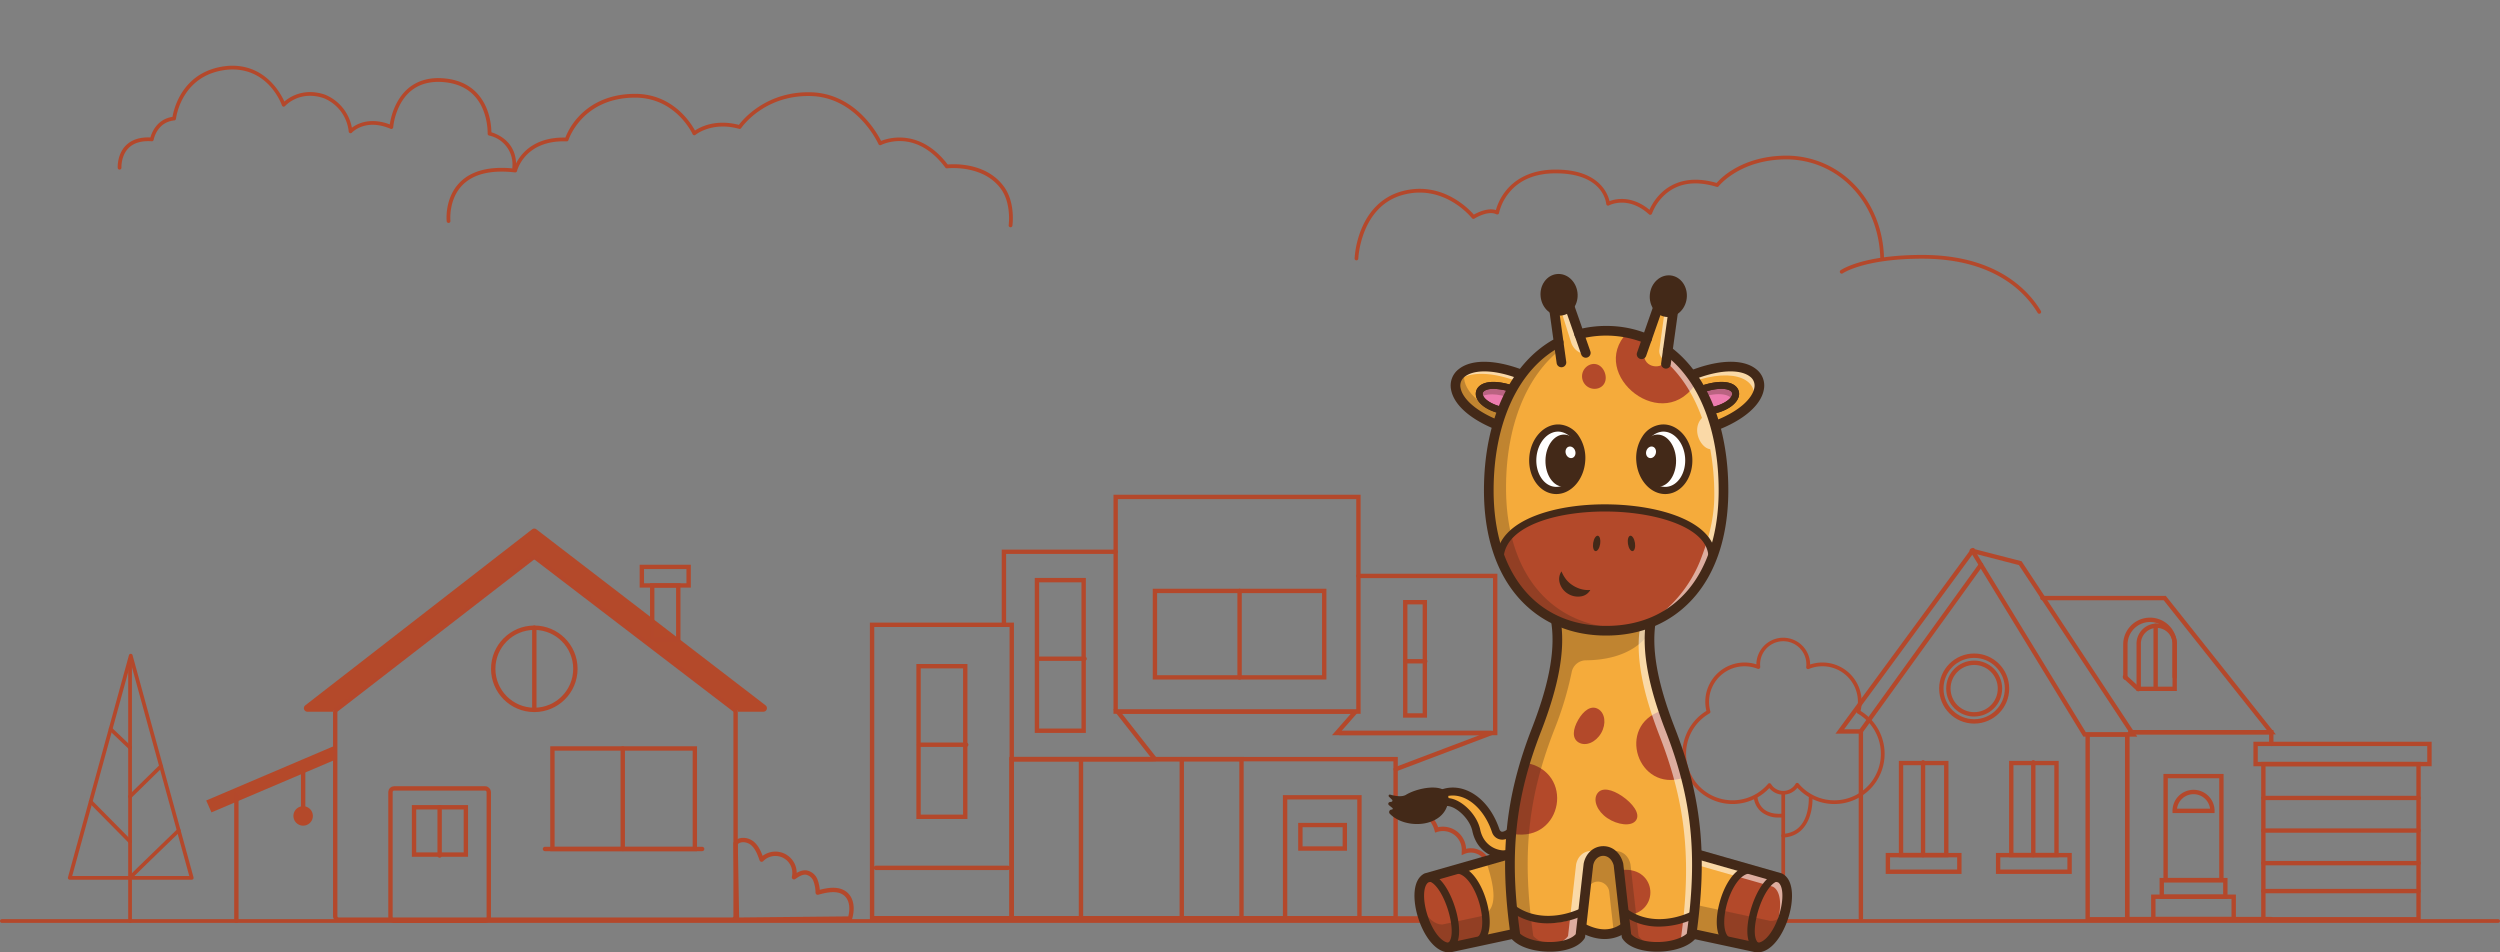<svg xmlns="http://www.w3.org/2000/svg" width="1140.978" height="434.662" viewBox="0 0 1140.978 434.662">
  <rect x="0" y="0" width="1140.978" height="434.662" fill="#808080" stroke="none"/>
  <g id="Groupe_1799" data-name="Groupe 1799" transform="translate(0.989 -0.765)">
    <rect id="Rectangle_1824" data-name="Rectangle 1824" width="1140.977" height="421.396" transform="translate(-0.988 0.765)" fill="none"/>
    <path id="Tracé_4368" data-name="Tracé 4368" d="M1139.133,421.965H-.134a.855.855,0,0,1-.855-.855.854.854,0,0,1,.855-.854H1139.133a.854.854,0,1,1,0,1.709" fill="#b4482b"/>
    <path id="Tracé_4369" data-name="Tracé 4369" d="M58.373,421.961a.854.854,0,0,1-.854-.854h0V302.082a.854.854,0,1,1,1.709,0V421.11a.855.855,0,0,1-.854.854h0" fill="#b4482b"/>
    <path id="Tracé_4378" data-name="Tracé 4378" d="M86.514,402.258H30.853A.856.856,0,0,1,30,401.4a.815.815,0,0,1,.031-.225L57.86,299.786a.855.855,0,0,1,1.648,0L87.339,401.177a.855.855,0,0,1-.6,1.05.832.832,0,0,1-.227.03m-54.541-1.708h53.42l-26.71-97.308Z" fill="#b4482b"/>
    <path id="Tracé_4379" data-name="Tracé 4379" d="M58.373,385.7a.851.851,0,0,1-.608-.254l-17.98-18.2a.855.855,0,0,1,1.216-1.2l17.979,18.2a.854.854,0,0,1-.608,1.455" fill="#b4482b"/>
    <path id="Tracé_4380" data-name="Tracé 4380" d="M58.373,365.143a.854.854,0,0,1-.6-1.464l14.149-13.862a.856.856,0,0,1,1.2,1.22h0L58.974,364.9a.858.858,0,0,1-.6.244" fill="#b4482b"/>
    <path id="Tracé_4381" data-name="Tracé 4381" d="M58.373,342.821a.856.856,0,0,1-.588-.235L48.9,334.143a.855.855,0,0,1,1.177-1.24l8.887,8.443a.855.855,0,0,1-.588,1.474" fill="#b4482b"/>
    <path id="Tracé_4382" data-name="Tracé 4382" d="M58.373,402.259a.854.854,0,0,1-.854-.854h0c0-.509,0-.518,11.359-11.533,5.551-5.382,11.1-10.733,11.1-10.733a.854.854,0,0,1,1.186,1.23c-8.452,8.148-21.21,20.506-22.078,21.5a.856.856,0,0,1-.714.385" fill="#b4482b"/>
    <g id="Groupe_1695" data-name="Groupe 1695">
      <path id="Tracé_4383" data-name="Tracé 4383" d="M812.865,409.707a.856.856,0,0,1-.854-.854V363.488a.854.854,0,1,1,1.709,0V408.85a.855.855,0,0,1-.854.854" fill="#b4482b"/>
      <path id="Tracé_4384" data-name="Tracé 4384" d="M812.865,383.031a.854.854,0,0,1-.054-1.707c5.155-.329,8.687-3.134,10.5-8.336a23.881,23.881,0,0,0,1.208-8.031.855.855,0,0,1,1.707-.09c.009.173.749,17.266-13.3,18.163h-.055" fill="#b4482b"/>
      <path id="Tracé_4385" data-name="Tracé 4385" d="M811.043,373.877a12.227,12.227,0,0,1-8.37-2.734,10.157,10.157,0,0,1-3.3-6.7.855.855,0,0,1,1.708-.067,8.564,8.564,0,0,0,2.741,5.507c2.05,1.8,5.065,2.544,8.967,2.212a.854.854,0,0,1,.146,1.7q-.977.082-1.893.083" fill="#b4482b"/>
      <path id="Tracé_4386" data-name="Tracé 4386" d="M836.189,367.717a22.879,22.879,0,0,1-16.875-7.406,8.255,8.255,0,0,1-6.451,3.133,8.153,8.153,0,0,1-6.352-3.009,22.932,22.932,0,1,1-28.724-35.215A17.911,17.911,0,0,1,800.6,303.964a12.267,12.267,0,0,1,24.533.023v.044a17.911,17.911,0,0,1,23.027,21.189,22.933,22.933,0,0,1-11.968,42.5m-16.958-9.651a.853.853,0,0,1,.656.307,21.225,21.225,0,1,0,26.857-32,.854.854,0,0,1-.4-.971,16.2,16.2,0,0,0-21.822-19.319.854.854,0,0,1-1.177-.885,10.835,10.835,0,0,0,.074-1.207,10.558,10.558,0,1,0-21.054,1.122A.854.854,0,0,1,801.2,306a16.2,16.2,0,0,0-21.6,19.4.857.857,0,0,1-.4.971,21.224,21.224,0,1,0,26.733,32.146.835.835,0,0,1,.717-.3.854.854,0,0,1,.662.4,6.5,6.5,0,0,0,11.178-.131.852.852,0,0,1,.667-.421h.072" fill="#b4482b"/>
    </g>
    <g id="Groupe_1696" data-name="Groupe 1696">
      <path id="Tracé_4523" data-name="Tracé 4523" d="M618.092,119.6h-.031a.853.853,0,0,1-.824-.883h0a42.866,42.866,0,0,1,2.975-13.09c3.636-9.089,10-15.14,18.4-17.5,18.043-5.065,30.48,7.658,33.046,10.581,1.683-.952,6.286-3.227,10.072-2.071a24.8,24.8,0,0,1,4.456-8.7c3.5-4.412,10.243-9.689,22.526-9.771h.359c19.519,0,23.667,10.788,24.506,14.386a16.129,16.129,0,0,1,5.166-.98c3.208-.087,8,.728,13.077,4.946a24.349,24.349,0,0,1,6.052-8.3c4.33-3.823,12.092-7.578,24.576-3.966a32.37,32.37,0,0,1,7.516-6.1c4.856-2.942,13.075-6.415,24.755-6.35a43.014,43.014,0,0,1,30.339,12.939c8.608,8.67,13.512,20.741,13.808,33.988a.854.854,0,0,1-.835.873h-.02a.854.854,0,0,1-.854-.836c-.285-12.807-5.013-24.463-13.312-32.822a41.313,41.313,0,0,0-29.138-12.434h-.391c-21.194,0-30.8,12.116-30.9,12.238a.855.855,0,0,1-.925.3c-9.672-2.933-17.577-1.772-23.493,3.45a22.306,22.306,0,0,0-6.019,8.722.854.854,0,0,1-1.077.548.844.844,0,0,1-.309-.18c-9.488-8.611-17.91-4.26-18.264-4.071a.855.855,0,0,1-1.159-.35.846.846,0,0,1-.1-.34c-.046-.57-1.35-13.952-23-13.952h-.356c-9.318.062-16.45,3.132-21.2,9.123a22.313,22.313,0,0,0-4.347,8.947.854.854,0,0,1-.988.695.82.82,0,0,1-.236-.078c-3.855-1.925-9.958,1.933-10.019,1.973a.856.856,0,0,1-1.137-.2c-.125-.161-12.624-15.927-31.723-10.564-19.082,5.356-20.125,28.768-20.134,29a.853.853,0,0,1-.853.824" fill="#b4482b"/>
      <path id="Tracé_4524" data-name="Tracé 4524" d="M929.714,143.969a.849.849,0,0,1-.733-.414c-5.562-9.234-19.8-24.727-52.653-24.727-26.472,0-36.192,6.6-36.287,6.672a.856.856,0,1,1-.987-1.4c.4-.285,10.156-6.986,37.274-6.986,33.7,0,48.37,16.011,54.117,25.555a.855.855,0,0,1-.294,1.173.843.843,0,0,1-.437.122" fill="#b4482b"/>
    </g>
    <g id="Groupe_1697" data-name="Groupe 1697">
      <path id="Tracé_4525" data-name="Tracé 4525" d="M233.68,78.238h-.057a.855.855,0,0,1-.8-.906v0a13.451,13.451,0,0,0-10.569-14.69.855.855,0,0,1-.688-.876c0-.1.373-10.46-6.167-17.368-3.86-4.077-9.369-6.187-16.372-6.269-7.884.028-13.739,3.484-17.387,10.275a29.255,29.255,0,0,0-3.173,10.429.855.855,0,0,1-.914.792.84.84,0,0,1-.275-.067c-11.376-4.874-17.4,1.467-17.648,1.74a.856.856,0,0,1-1.479-.529,18.449,18.449,0,0,0-11.438-15.217c-11.117-3.712-17.517,3.527-17.581,3.6a.855.855,0,0,1-1.455-.277c-.248-.714-6.309-17.548-24.417-16.337-21.583,1.894-23.9,22.219-23.931,22.425a.854.854,0,0,1-.764.763c-7.891.788-9.359,8.5-9.417,8.822a.852.852,0,0,1-.9.7c-4.612-.319-8.146.7-10.51,3.041-3.574,3.536-3.3,8.988-3.3,9.043a.854.854,0,0,1-1.7.1c-.015-.254-.335-6.259,3.789-10.349,2.6-2.579,6.334-3.79,11.123-3.582.61-2.161,2.962-8.337,10.083-9.4.631-3.72,4.722-21.461,25.394-23.275,16.525-1.1,23.813,12.163,25.667,16.286,2.334-2.019,8.831-6.4,18.507-3.166A20.323,20.323,0,0,1,159.608,59.05a14.919,14.919,0,0,1,3.859-2.066c2.845-1.029,7.43-1.723,13.433.567.686-4.555,4.4-21.081,22.131-21.143,7.5.088,13.425,2.38,17.616,6.814,6.1,6.453,6.616,15.36,6.633,17.913,2.669.785,12.025,4.4,11.245,16.3a.854.854,0,0,1-.852.8" fill="#b4482b"/>
      <path id="Tracé_4526" data-name="Tracé 4526" d="M460.213,104.5a.611.611,0,0,1-.121-.009.854.854,0,0,1-.726-.965c.013-.1,1.314-9.788-3.47-16.453-8.153-11.359-24.489-9.5-24.652-9.479a.85.85,0,0,1-.788-.336c-13.552-18.1-28.7-10.632-29.343-10.305a.855.855,0,0,1-1.152-.372.357.357,0,0,1-.021-.044c-.1-.214-9.677-21.442-31-21.939-21.4-.506-31.55,14.466-31.649,14.617a.855.855,0,0,1-.942.353c-12.409-3.449-19.838,2.663-19.909,2.725a.857.857,0,0,1-1.207-.1.83.83,0,0,1-.127-.2c-.076-.169-7.638-16.669-26.259-16.669h-.167c-24.041.128-30.167,19.172-30.225,19.364a.848.848,0,0,1-.848.6c-19.14-.7-22.589,13.369-22.622,13.511a.854.854,0,0,1-.93.658c-10.8-1.24-18.814.654-23.827,5.631-6.627,6.58-5.654,16.4-5.643,16.5a.855.855,0,0,1-1.7.182h0c-.047-.435-1.065-10.743,6.138-17.9,5.286-5.249,13.532-7.331,24.518-6.193,1.032-3.044,6.089-14.494,23.5-14.12A30.33,30.33,0,0,1,263.18,53.9c4.349-4.662,12.3-10.235,25.495-10.305h.178c17.079,0,25.36,13.084,27.342,16.744,2.351-1.584,9.386-5.348,20.041-2.589,2.048-2.713,12.684-15.324,32.749-14.878,20.04.468,30.158,18.256,32.154,22.2,3.505-1.389,17.824-5.668,30.4,10.763,2.95-.259,17.73-.95,25.754,10.229,5.19,7.232,3.833,17.266,3.773,17.689a.854.854,0,0,1-.845.734" fill="#b4482b"/>
    </g>
    <g id="Groupe_1711" data-name="Groupe 1711">
      <line id="Ligne_335" data-name="Ligne 335" y2="22.517" transform="translate(137.366 350.633)" fill="none" stroke="#b4482b" stroke-linecap="round" stroke-width="2"/>
      <g id="Groupe_1700" data-name="Groupe 1700">
        <g id="Groupe_1699" data-name="Groupe 1699">
          <g id="Groupe_1698" data-name="Groupe 1698">
            <path id="Tracé_8311" data-name="Tracé 8311" d="M152,341.018,93.117,366.1l2.4,5.423L152,347.5" fill="#b4492a"/>
          </g>
        </g>
      </g>
      <g id="Groupe_1703" data-name="Groupe 1703">
        <g id="Groupe_1702" data-name="Groupe 1702">
          <g id="Groupe_1701" data-name="Groupe 1701">
            <path id="Tracé_8312" data-name="Tracé 8312" d="M137.366,368.712a4.438,4.438,0,1,0,4.438,4.438A4.443,4.443,0,0,0,137.366,368.712Z" fill="#b4492a"/>
          </g>
        </g>
      </g>
      <g id="Groupe_1705" data-name="Groupe 1705">
        <g id="Groupe_1704" data-name="Groupe 1704">
          <path id="Tracé_8313" data-name="Tracé 8313" d="M334.733,385.617c1.857-2.174,5.541-1.761,7.716.1s3.216,4.679,4.172,7.374a8.723,8.723,0,0,1,14.769,8.043c1.688-1.175,3.59-2.407,5.628-2.138a5.677,5.677,0,0,1,4.172,3.547,16.738,16.738,0,0,1,1.021,5.605c4.329-1.22,9.524-2.261,12.875.737,2.955,2.645,3,7.313,1.825,11.1l-51.549.521Z" fill="none" stroke="#b4482b" stroke-linecap="round" stroke-linejoin="round" stroke-width="2"/>
        </g>
      </g>
      <path id="Tracé_8314" data-name="Tracé 8314" d="M348.4,322.675,243.835,242.349a1.625,1.625,0,0,0-1.99.005L138.333,322.68a1.628,1.628,0,0,0,1,2.914h11.652V325.2l91.86-70.742L335.751,325.2v.389H347.4a1.628,1.628,0,0,0,.992-2.919Z" fill="#b4492a"/>
      <g id="Groupe_1707" data-name="Groupe 1707">
        <g id="Groupe_1706" data-name="Groupe 1706">
          <path id="Tracé_8315" data-name="Tracé 8315" d="M333.151,420.5H153.584A1.586,1.586,0,0,1,152,418.913v-93.04a1.593,1.593,0,0,1,.616-1.26l89.274-69.066a1.579,1.579,0,0,1,1.925,0l90.293,69.066a1.592,1.592,0,0,1,.623,1.264v93.04A1.586,1.586,0,0,1,333.151,420.5Z" fill="none" stroke="#b4482b" stroke-linecap="round" stroke-width="2"/>
        </g>
      </g>
      <g id="Groupe_1710" data-name="Groupe 1710">
        <g id="Groupe_1709" data-name="Groupe 1709">
          <g id="Groupe_1708" data-name="Groupe 1708">
            <rect id="Rectangle_1825" data-name="Rectangle 1825" width="44.87" height="60.41" rx="1.628" transform="translate(177.22 360.593)" fill="none" stroke="#b4482b" stroke-linecap="round" stroke-width="2"/>
          </g>
        </g>
      </g>
      <line id="Ligne_336" data-name="Ligne 336" y2="22.025" transform="translate(199.655 369.184)" fill="none" stroke="#b4482b" stroke-linecap="round" stroke-width="2"/>
      <rect id="Rectangle_1826" data-name="Rectangle 1826" width="23.651" height="21.614" transform="translate(187.977 369.184)" fill="none" stroke="#b4482b" stroke-linecap="round" stroke-width="2"/>
      <line id="Ligne_337" data-name="Ligne 337" y2="45.876" transform="translate(283.226 342.355)" fill="none" stroke="#b4482b" stroke-linecap="round" stroke-width="2"/>
      <rect id="Rectangle_1827" data-name="Rectangle 1827" width="65.002" height="45.876" transform="translate(251.132 342.355)" fill="none" stroke="#b4482b" stroke-linecap="round" stroke-width="2"/>
      <line id="Ligne_338" data-name="Ligne 338" x2="71.728" transform="translate(247.732 388.231)" fill="none" stroke="#b4482b" stroke-linecap="round" stroke-width="2"/>
      <circle id="Ellipse_49" data-name="Ellipse 49" cx="18.751" cy="18.751" r="18.751" transform="translate(224.112 287.254)" fill="none" stroke="#b4482b" stroke-linecap="round" stroke-width="2"/>
      <line id="Ligne_339" data-name="Ligne 339" y2="37.321" transform="translate(242.863 287.254)" fill="none" stroke="#b4482b" stroke-linecap="round" stroke-width="2"/>
      <line id="Ligne_340" data-name="Ligne 340" y2="57.732" transform="translate(106.887 363.271)" fill="none" stroke="#b4482b" stroke-linecap="round" stroke-width="2"/>
      <rect id="Rectangle_1828" data-name="Rectangle 1828" width="21.358" height="8.457" transform="translate(291.941 259.491)" fill="none" stroke="#b4482b" stroke-linecap="round" stroke-width="2"/>
      <rect id="Rectangle_1829" data-name="Rectangle 1829" width="11.899" height="24.68" transform="translate(296.67 267.948)" fill="none" stroke="#b4482b" stroke-linecap="round" stroke-width="2"/>
    </g>
    <rect id="Rectangle_1830" data-name="Rectangle 1830" width="63.745" height="133.89" transform="translate(397.018 285.921)" fill="none" stroke="#b4482b" stroke-linecap="round" stroke-width="2"/>
    <rect id="Rectangle_1831" data-name="Rectangle 1831" width="21.316" height="68.719" transform="translate(418.232 304.82)" fill="none" stroke="#b4482b" stroke-linecap="round" stroke-width="2"/>
    <line id="Ligne_341" data-name="Ligne 341" x2="21.53" transform="translate(418.446 340.664)" fill="none" stroke="#b4482b" stroke-linecap="round" stroke-width="2"/>
    <rect id="Rectangle_1832" data-name="Rectangle 1832" width="21.316" height="68.719" transform="translate(472.263 265.542)" fill="none" stroke="#b4482b" stroke-linecap="round" stroke-width="2"/>
    <line id="Ligne_342" data-name="Ligne 342" x2="21.53" transform="translate(472.477 301.387)" fill="none" stroke="#b4482b" stroke-linecap="round" stroke-width="2"/>
    <rect id="Rectangle_1833" data-name="Rectangle 1833" width="8.938" height="51.694" transform="translate(640.353 275.608)" fill="none" stroke="#b4482b" stroke-linecap="round" stroke-width="2"/>
    <line id="Ligne_343" data-name="Ligne 343" x2="9.027" transform="translate(640.443 302.572)" fill="none" stroke="#b4482b" stroke-linecap="round" stroke-width="2"/>
    <line id="Ligne_344" data-name="Ligne 344" x2="60.235" transform="translate(398.771 396.847)" fill="none" stroke="#b4482b" stroke-linecap="round" stroke-width="2"/>
    <rect id="Rectangle_1834" data-name="Rectangle 1834" width="110.796" height="97.988" transform="translate(508.191 227.56)" fill="none" stroke="#b4482b" stroke-linecap="round" stroke-width="2"/>
    <rect id="Rectangle_1835" data-name="Rectangle 1835" width="77.261" height="39.45" transform="translate(526.113 270.46)" fill="none" stroke="#b4482b" stroke-linecap="round" stroke-width="2"/>
    <line id="Ligne_345" data-name="Ligne 345" y2="39.508" transform="translate(564.744 270.46)" fill="none" stroke="#b4482b" stroke-linecap="round" stroke-width="2"/>
    <path id="Tracé_8316" data-name="Tracé 8316" d="M526.105,347.217l-17.011-21.669h108.6l-8.561,9.756h70.522l-43.7,16.552" fill="none" stroke="#b4482b" stroke-linecap="round" stroke-width="2"/>
    <rect id="Rectangle_1836" data-name="Rectangle 1836" width="175.191" height="72.595" transform="translate(460.762 347.217)" fill="none" stroke="#b4482b" stroke-linecap="round" stroke-width="2"/>
    <rect id="Rectangle_1837" data-name="Rectangle 1837" width="104.86" height="72.595" transform="translate(460.762 347.217)" fill="none" stroke="#b4482b" stroke-linecap="round" stroke-width="2"/>
    <rect id="Rectangle_1838" data-name="Rectangle 1838" width="33.933" height="55.166" transform="translate(585.513 364.646)" fill="none" stroke="#b4482b" stroke-linecap="round" stroke-width="2"/>
    <rect id="Rectangle_1839" data-name="Rectangle 1839" width="20.283" height="10.72" transform="translate(592.492 377.3)" fill="none" stroke="#b4482b" stroke-linecap="round" stroke-width="2"/>
    <line id="Ligne_346" data-name="Ligne 346" y2="72.595" transform="translate(492.359 347.217)" fill="none" stroke="#b4482b" stroke-linecap="round" stroke-width="2"/>
    <line id="Ligne_347" data-name="Ligne 347" y2="72.595" transform="translate(538.362 347.217)" fill="none" stroke="#b4482b" stroke-linecap="round" stroke-width="2"/>
    <path id="Tracé_8317" data-name="Tracé 8317" d="M457.192,285.921V252.587h51" fill="none" stroke="#b4482b" stroke-linecap="round" stroke-width="2"/>
    <line id="Ligne_348" data-name="Ligne 348" x1="64.536" transform="translate(460.762 347.217)" fill="none" stroke="#b4482b" stroke-linecap="round" stroke-width="2"/>
    <path id="Tracé_8318" data-name="Tracé 8318" d="M618.987,263.616h62.421V335.3H610.439" fill="none" stroke="#b4482b" stroke-linecap="round" stroke-width="2"/>
    <path id="Tracé_8319" data-name="Tracé 8319" d="M636.122,372.127a12.4,12.4,0,0,1,18.551,7.368,9.6,9.6,0,0,1,12.473,9.153c0,.3-.018.6-.045.894a8.236,8.236,0,0,1,10.356,11.672,6.092,6.092,0,0,1,8.936,8.142,6.1,6.1,0,0,1,5.16,10.552h-55.6" fill="none" stroke="#b4482b" stroke-linecap="round" stroke-width="2"/>
    <g id="Groupe_1798" data-name="Groupe 1798">
      <g id="Groupe_1756" data-name="Groupe 1756">
        <g id="Groupe_1716" data-name="Groupe 1716">
          <g id="Groupe_1712" data-name="Groupe 1712">
            <path id="Tracé_8320" data-name="Tracé 8320" d="M697.882,382.4c-3.042,9.524-17.916,12.056-23.747,1.224a15.582,15.582,0,0,1-1.386-4.021c-1.829-8.164-12.689-16.483-17.086-11.106l2.429-5.883c8.707-2.666,19.047,3.775,23.6,17.423,2.292,5.144,9.336.32,11.392-7.473Z" fill="#f5ab3b"/>
          </g>
          <g id="Groupe_1713" data-name="Groupe 1713">
            <path id="Tracé_8321" data-name="Tracé 8321" d="M685.672,392.528a14.68,14.68,0,0,1-13.136-8.044A17.477,17.477,0,0,1,670.977,380c-1.189-5.306-6.476-10.312-10.409-11.243-2.323-.55-3.208.533-3.5.888a1.816,1.816,0,0,1-3.085-1.842l2.429-5.883a1.812,1.812,0,0,1,1.147-1.043c4.892-1.5,10.2-.488,14.934,2.844,4.823,3.392,8.586,8.8,10.886,15.648.493,1.046,1.075,1,1.359.977,1.842-.149,5.246-3.171,6.585-8.247a1.816,1.816,0,0,1,3.388-.333l4.8,9.837a1.817,1.817,0,0,1,.1,1.349,14.192,14.192,0,0,1-12.455,9.507Q686.407,392.528,685.672,392.528Zm-26.316-27.556a8.878,8.878,0,0,1,2.049.251c5.715,1.353,11.721,7.756,13.116,13.982a14.138,14.138,0,0,0,1.213,3.558,11.163,11.163,0,0,0,11.089,6.079,10.68,10.68,0,0,0,9.09-6.336l-2.656-5.442c-2.043,3.86-5.232,6.66-8.225,6.9a4.9,4.9,0,0,1-5-3.19,1.645,1.645,0,0,1-.064-.165c-3.8-11.409-12.517-18.324-20.537-16.477l-.348.843C659.172,364.974,659.263,364.972,659.356,364.972Z" fill="#432918"/>
          </g>
          <g id="Groupe_1714" data-name="Groupe 1714">
            <path id="Tracé_8322" data-name="Tracé 8322" d="M659.81,367.363c-2.306,11.076-19.359,12.147-26.5,4.8a1.126,1.126,0,0,1,.626-1.879q.168-.03.363-.054a.4.4,0,0,0,.208-.7l-1.6-1.3a.8.8,0,0,1,.259-1.379l.876-.149a.559.559,0,0,0,.3-.95l-1.429-1.4a.564.564,0,0,1,.568-.927c2.117.6,5.353,1.217,7.206.081C646.82,359.733,662.417,357.2,659.81,367.363Z" fill="#432918"/>
          </g>
          <g id="Groupe_1715" data-name="Groupe 1715" opacity="0.3">
            <path id="Tracé_8323" data-name="Tracé 8323" d="M692.833,388.717c.552-7.429-2.958-8.061-7.724-6.591l7.944-8.589,4.729,10.066Z" fill="#432918"/>
          </g>
        </g>
        <g id="Groupe_1717" data-name="Groupe 1717">
          <path id="Tracé_8324" data-name="Tracé 8324" d="M800.69,433.208l-12.267-2.64-23.842-5.123,3.78-36.3,30.256,8.645h.007a.046.046,0,0,1,.018.006l12.791,3.654C819.624,406.02,810.96,433.9,800.69,433.208Z" fill="#f5ab3b"/>
        </g>
        <g id="Groupe_1718" data-name="Groupe 1718">
          <path id="Tracé_8325" data-name="Tracé 8325" d="M800.69,433.208l-12.267-2.64a2.766,2.766,0,0,1-.328-.114c-9.13-3.616-.655-34.364,10.522-32.662h.007a.046.046,0,0,1,.018.006l12.791,3.654C819.624,406.02,810.96,433.9,800.69,433.208Z" fill="#b3492a"/>
        </g>
        <g id="Groupe_1719" data-name="Groupe 1719" opacity="0.55">
          <path id="Tracé_8326" data-name="Tracé 8326" d="M806.26,430.87c5.255-8.342,7.51-22.3,1.922-25.417L795.391,401.8a.042.042,0,0,0-.019-.007h-.006l-27.5-7.856.5-4.789,30.256,8.645h.007a.046.046,0,0,1,.018.006l12.791,3.654C818.068,405.151,813.638,424.16,806.26,430.87Z" fill="#fff"/>
        </g>
        <g id="Groupe_1720" data-name="Groupe 1720">
          <path id="Tracé_8327" data-name="Tracé 8327" d="M801.069,435.427c-.176,0-.352-.006-.529-.018a2.1,2.1,0,0,1-.315-.045L764.116,427.6a2.2,2.2,0,0,1-1.73-2.384l3.785-36.3a2.205,2.205,0,0,1,2.8-1.892l43.07,12.305a2.229,2.229,0,0,1,.469.194c5.48,3.058,4.982,12.383,2.891,19.439C812.941,427.254,807.591,435.427,801.069,435.427Zm-.093-4.412c3.572.1,7.9-5.584,10.2-13.307,1.963-6.62,1.681-12.643-.629-14.22l-40.257-11.5L766.978,423.7Z" fill="#432918"/>
        </g>
        <g id="Groupe_1721" data-name="Groupe 1721">
          <path id="Tracé_8328" data-name="Tracé 8328" d="M802.539,434.637a5.317,5.317,0,0,1-4.869-2.993c-3.265-6.13.708-20.89,6.169-27.857,3.253-4.149,6.153-4.459,8.013-3.987a1.7,1.7,0,1,1-.836,3.3c-1.68-.427-3.539,1.564-4.5,2.788-5,6.375-8.219,19.7-5.843,24.157a1.967,1.967,0,0,0,2.1,1.181,1.7,1.7,0,1,1,.248,3.394C802.859,434.631,802.7,434.637,802.539,434.637Z" fill="#432918"/>
        </g>
        <g id="Groupe_1722" data-name="Groupe 1722">
          <path id="Tracé_8329" data-name="Tracé 8329" d="M788.425,432.273a1.683,1.683,0,0,1-.506-.078c-4.894-1.522-6.65-8.6-4.474-18.029,2.191-9.5,7.957-19.2,15.437-18.058a1.7,1.7,0,0,1-.515,3.364c-4.859-.741-9.719,7.276-11.606,15.459-1.664,7.212-.752,13.106,2.169,14.015a1.7,1.7,0,0,1-.505,3.327Z" fill="#432918"/>
        </g>
        <g id="Groupe_1723" data-name="Groupe 1723" opacity="0.3">
          <path id="Tracé_8330" data-name="Tracé 8330" d="M813.424,417.859c-2.256,8-7.271,15.721-12.734,15.349l-12.267-2.64-23.842-5.123,3.78-36.3,4.89,1.4-2.369,22.745,23.841,5.123,12.268,2.64C809.272,421.2,811.471,419.957,813.424,417.859Z" fill="#432918"/>
        </g>
        <g id="Groupe_1724" data-name="Groupe 1724">
          <path id="Tracé_8331" data-name="Tracé 8331" d="M660.74,433.208l12.267-2.64,23.842-5.123-3.78-36.3-30.256,8.645h-.007a.053.053,0,0,0-.019.006L650,401.452C641.806,406.02,650.469,433.9,660.74,433.208Z" fill="#f5ab3b"/>
        </g>
        <g id="Groupe_1725" data-name="Groupe 1725">
          <path id="Tracé_8332" data-name="Tracé 8332" d="M660.74,433.208l12.267-2.64a2.824,2.824,0,0,0,.328-.114c9.129-3.616.655-34.364-10.522-32.662h-.007a.053.053,0,0,0-.019.006L650,401.452C641.806,406.02,650.469,433.9,660.74,433.208Z" fill="#b3492a"/>
        </g>
        <g id="Groupe_1726" data-name="Groupe 1726">
          <path id="Tracé_8333" data-name="Tracé 8333" d="M660.361,435.427c-6.522,0-11.872-8.172-14.331-16.465-2.092-7.056-2.59-16.381,2.891-19.439a2.207,2.207,0,0,1,.469-.194l43.07-12.305a2.205,2.205,0,0,1,2.8,1.892l3.785,36.3a2.2,2.2,0,0,1-1.73,2.384l-36.11,7.766a2.084,2.084,0,0,1-.314.045C660.713,435.421,660.536,435.427,660.361,435.427Zm-9.473-31.939c-2.31,1.577-2.592,7.6-.629,14.22,2.272,7.664,6.581,13.308,10.113,13.308h.081l34-7.312-3.307-31.716Z" fill="#432918"/>
        </g>
        <g id="Groupe_1727" data-name="Groupe 1727">
          <path id="Tracé_8334" data-name="Tracé 8334" d="M658.891,434.637c-.159,0-.321-.006-.484-.018a1.7,1.7,0,1,1,.248-3.394,1.967,1.967,0,0,0,2.1-1.181c2.376-4.461-.846-17.782-5.843-24.157-.96-1.224-2.82-3.212-4.5-2.788a1.7,1.7,0,0,1-.837-3.3c1.859-.472,4.761-.163,8.014,3.987,5.461,6.967,9.434,21.727,6.168,27.857A5.316,5.316,0,0,1,658.891,434.637Z" fill="#432918"/>
        </g>
        <g id="Groupe_1728" data-name="Groupe 1728">
          <path id="Tracé_8335" data-name="Tracé 8335" d="M673.005,432.273a1.7,1.7,0,0,1-.506-3.327c2.921-.909,3.834-6.8,2.17-14.015-1.888-8.183-6.75-16.2-11.606-15.459a1.7,1.7,0,1,1-.515-3.364c7.474-1.142,13.246,8.558,15.437,18.058,2.176,9.43.419,16.507-4.474,18.029A1.688,1.688,0,0,1,673.005,432.273Z" fill="#432918"/>
        </g>
        <g id="Groupe_1729" data-name="Groupe 1729">
          <path id="Tracé_8336" data-name="Tracé 8336" d="M719.607,423.421c8.3,4.81,15.572,5.035,21.65,0l2.774-13.913-8-28.141-17.642,3.556Z" fill="#f5ab3b"/>
        </g>
        <g id="Groupe_1730" data-name="Groupe 1730">
          <path id="Tracé_8337" data-name="Tracé 8337" d="M731.417,429.333q-5.989,0-12.915-4a2.2,2.2,0,0,1-1.1-1.839l-1.215-38.5a2.206,2.206,0,0,1,4.409-.139l1.175,37.25c7.2,3.855,13.121,3.727,18.078-.381a2.206,2.206,0,0,1,2.814,3.4A17.245,17.245,0,0,1,731.417,429.333Z" fill="#432918"/>
        </g>
        <g id="Groupe_1731" data-name="Groupe 1731" opacity="0.3">
          <path id="Tracé_8338" data-name="Tracé 8338" d="M696.848,425.445l-23.842,5.123-12.267,2.64c-6.49.435-12.337-10.529-13.692-19.816,2.609,5.406,6.4,9.546,10.434,9.275l12.268-2.64,2.048-.441h.012A13.548,13.548,0,0,0,675,418.9c8.1-2.873,6.15-13.295,2.2-25.216l10.932-3.635,2.552,25.48,2.911-.624-2.621-25.158,2.1-.6Z" fill="#432918"/>
        </g>
        <g id="Groupe_1732" data-name="Groupe 1732" opacity="0.3">
          <path id="Tracé_8339" data-name="Tracé 8339" d="M675,418.9a13.548,13.548,0,0,1-3.188.687Z" fill="#432918"/>
        </g>
        <g id="Groupe_1734" data-name="Groupe 1734">
          <g id="Groupe_1733" data-name="Groupe 1733">
            <path id="Tracé_8340" data-name="Tracé 8340" d="M772.148,418.187q-.51,4.753-1.235,9.766c-5.91,6.294-24.806,6.906-29.576,0l-1.228-10.894-2.451-21.788c-2.256-8.487-12.123-7.813-13.71,0l-3.68,32.682c-4.77,6.906-23.666,6.294-29.576,0-5.494-38.157-2.11-64.318,9.735-94.555,4.4-11.4,7.611-22.3,8.815-32.385a59.541,59.541,0,0,0-.347-18.146H752.71a48.915,48.915,0,0,0-.768,6.313c-.782,13.143,3.055,28.2,9.236,44.218C771.984,360.983,775.752,385.178,772.148,418.187Z" fill="#f5ab3b"/>
          </g>
        </g>
        <g id="Groupe_1735" data-name="Groupe 1735" opacity="0.3">
          <path id="Tracé_8341" data-name="Tracé 8341" d="M731.206,389.178a5.486,5.486,0,0,0-2.823.87c-.151-.088-.3-.17-.46-.246A6.4,6.4,0,0,1,731.206,389.178Z" fill="#432918"/>
        </g>
        <g id="Groupe_1736" data-name="Groupe 1736" opacity="0.3">
          <path id="Tracé_8342" data-name="Tracé 8342" d="M739.107,408.137l-.233-1.55-2.023-13.439a10.258,10.258,0,0,1,.807,2.123l1.317,11.7Z" fill="#432918"/>
        </g>
        <g id="Groupe_1742" data-name="Groupe 1742">
          <g id="Groupe_1737" data-name="Groupe 1737">
            <path id="Tracé_8343" data-name="Tracé 8343" d="M757.3,325.167c-20.855,6.807-10.866,37.41,9.988,30.6" fill="#b3492a"/>
          </g>
          <g id="Groupe_1738" data-name="Groupe 1738">
            <path id="Tracé_8344" data-name="Tracé 8344" d="M695.036,348.829c22.866,3.854,17.381,36.392-5.484,32.538Z" fill="#b3492a"/>
          </g>
          <g id="Groupe_1739" data-name="Groupe 1739">
            <path id="Tracé_8345" data-name="Tracé 8345" d="M739.568,397.781c15.7-1.29,17.409,19.508,1.708,20.8" fill="#b3492a"/>
          </g>
          <g id="Groupe_1740" data-name="Groupe 1740">
            <path id="Tracé_8346" data-name="Tracé 8346" d="M729.758,335.344c-2.44,4.226-7.017,6.152-10.222,4.3s-2.689-6.117-.249-10.343,5.879-6.813,9.085-4.962S732.2,331.118,729.758,335.344Z" fill="#b3492a"/>
          </g>
          <g id="Groupe_1741" data-name="Groupe 1741">
            <path id="Tracé_8347" data-name="Tracé 8347" d="M732.559,374.128c-4.6-3.125-6.639-8.14-4.558-11.2s6.751-1.924,11.35,1.2,8.434,7.919,6.353,10.98S737.157,377.253,732.559,374.128Z" fill="#b3492a"/>
          </g>
        </g>
        <g id="Groupe_1743" data-name="Groupe 1743">
          <path id="Tracé_8348" data-name="Tracé 8348" d="M772.148,418.187q-.51,4.753-1.235,9.766c-5.91,6.294-24.806,6.906-29.576,0l-1.228-10.894c.038-.233.057-.359.057-.359,8.411,6.49,20.483,6.887,31.906,1.506Z" fill="#b3492a"/>
        </g>
        <g id="Groupe_1744" data-name="Groupe 1744">
          <path id="Tracé_8349" data-name="Tracé 8349" d="M722.056,418.187q-.51,4.753-1.235,9.766c-5.91,6.294-24.806,6.906-29.575,0l-1.229-10.894c.038-.233.057-.359.057-.359,8.411,6.49,20.483,6.887,31.906,1.506Z" fill="#b3492a"/>
        </g>
        <g id="Groupe_1745" data-name="Groupe 1745" opacity="0.3">
          <path id="Tracé_8350" data-name="Tracé 8350" d="M752.71,282.867a48.915,48.915,0,0,0-.768,6.313c-1.407,2.517-8.428,12.75-29.191,12.95a6.651,6.651,0,0,0-6.438,5.428,154.66,154.66,0,0,1-7.777,25.84c-11.845,30.237-15.229,56.4-9.735,94.555,2.357,2.508,6.761,4.108,11.524,4.7-7.214.939-15.947-.775-19.633-4.7-5.494-38.157-2.11-64.318,9.735-94.555,4.4-11.4,7.611-22.3,8.815-32.385a59.541,59.541,0,0,0-.347-18.146Z" fill="#432918"/>
        </g>
        <g id="Groupe_1746" data-name="Groupe 1746" opacity="0.55">
          <path id="Tracé_8351" data-name="Tracé 8351" d="M772.148,418.187q-.51,4.753-1.235,9.766a14.239,14.239,0,0,1-5.683,3.377,8.17,8.17,0,0,0,.724-.687q.719-5.018,1.235-9.766c3.6-33.009-.164-57.2-10.969-84.788-7.2-18.65-11.215-35.99-8.468-50.532H709.317q-.17-1.361-.422-2.69H752.71c-2.747,14.542,1.273,31.881,8.468,50.531C771.984,360.983,775.752,385.178,772.148,418.187Z" fill="#fff"/>
        </g>
        <g id="Groupe_1747" data-name="Groupe 1747" opacity="0.55">
          <path id="Tracé_8352" data-name="Tracé 8352" d="M727.923,389.8a7.52,7.52,0,0,0-3.975,5.469l-3.68,32.682c-2.7,3.913-9.943,5.412-16.785,4.833,4.858-.422,9.205-1.991,11.171-4.833l3.68-32.682C719.4,390.023,724.206,387.994,727.923,389.8Z" fill="#fff"/>
        </g>
        <g id="Groupe_1748" data-name="Groupe 1748" opacity="0.3">
          <path id="Tracé_8353" data-name="Tracé 8353" d="M733.567,389.8a7.518,7.518,0,0,1,3.976,5.469l3.68,32.682c2.7,3.913,9.942,5.412,16.785,4.833-4.858-.422-9.205-1.991-11.171-4.833l-3.68-32.682C742.092,390.023,737.285,387.994,733.567,389.8Z" fill="#432918"/>
        </g>
        <g id="Groupe_1749" data-name="Groupe 1749">
          <path id="Tracé_8354" data-name="Tracé 8354" d="M706.337,435.108c-6.3,0-13.505-1.657-17.251-5.643a2.2,2.2,0,0,1-.575-1.2c-5.339-37.094-2.575-63.918,9.86-95.673,8.092-20.97,10.749-36.646,8.358-49.323a2.205,2.205,0,0,1,2.167-2.614H752.71a2.206,2.206,0,0,1,2.167,2.614c-2.391,12.677.266,28.353,8.362,49.333,12.431,31.745,15.2,58.57,9.856,95.663a2.2,2.2,0,0,1-.575,1.2c-4.264,4.537-13.016,6.058-19.8,5.55-3.618-.27-10.143-1.384-13.2-5.806a2.194,2.194,0,0,1-.377-1.007l-3.662-32.512c-.921-3.266-3.116-4.373-4.871-4.328-1.663.05-3.824,1.2-4.48,4.26l-3.669,32.58a2.2,2.2,0,0,1-.378,1.007c-3.058,4.422-9.584,5.536-13.2,5.806C708.059,435.077,707.206,435.108,706.337,435.108Zm37.121-8.009c1.624,1.883,5.151,3.186,9.593,3.518,6.323.474,12.789-1.076,15.785-3.718,5.076-35.88,2.338-61.931-9.708-92.695-7.874-20.4-10.766-36.118-9.007-49.134H711.485c1.758,13.016-1.133,28.728-9,49.124-12.05,30.773-14.787,56.824-9.711,92.7,2.995,2.642,9.461,4.192,15.783,3.718,4.444-.332,7.97-1.635,9.6-3.518l3.611-32.072c.007-.064.017-.128.03-.191.929-4.588,4.421-7.756,8.691-7.882,4.384-.126,8.024,2.914,9.306,7.755a2.148,2.148,0,0,1,.06.318Z" fill="#432918"/>
        </g>
        <g id="Groupe_1750" data-name="Groupe 1750">
          <path id="Tracé_8355" data-name="Tracé 8355" d="M705.6,422.155a28.359,28.359,0,0,1-17.493-5.621,1.7,1.7,0,0,1,2.079-2.694c7.823,6.037,19.558,6.549,30.627,1.337a1.7,1.7,0,0,1,1.45,3.079A39.316,39.316,0,0,1,705.6,422.155Z" fill="#432918"/>
        </g>
        <g id="Groupe_1751" data-name="Groupe 1751">
          <path id="Tracé_8356" data-name="Tracé 8356" d="M756.308,423.657a27.754,27.754,0,0,1-17.181-5.611,1.7,1.7,0,1,1,2.079-2.694c7.814,6.03,19.082,6.522,30.141,1.315a1.7,1.7,0,1,1,1.449,3.079A38.88,38.88,0,0,1,756.308,423.657Z" fill="#432918"/>
        </g>
        <g id="Groupe_1752" data-name="Groupe 1752" opacity="0.3">
          <path id="Tracé_8357" data-name="Tracé 8357" d="M740.109,417.059l.712,6.313c-1.43,1.286-3.39,2.993-5.129,4.285l-1.2-10.6-1.044-9.292c-.463-4.124-5.492-6.161-8.494-3.3a4.969,4.969,0,0,0-1.343,2.122l2.129-14.2a11.453,11.453,0,0,1,2.64-2.344,5.486,5.486,0,0,1,2.823-.87,6.938,6.938,0,0,1,5.645,3.97l2.023,13.439.233,1.55v.013Z" fill="#432918"/>
        </g>
        <g id="Groupe_1753" data-name="Groupe 1753" opacity="0.3">
          <path id="Tracé_8358" data-name="Tracé 8358" d="M723.38,408.15a5.1,5.1,0,0,1,.234-1.556Z" fill="#432918"/>
        </g>
        <g id="Groupe_1754" data-name="Groupe 1754" opacity="0.3">
          <path id="Tracé_8359" data-name="Tracé 8359" d="M736.738,392.392l.113.756a6.938,6.938,0,0,0-5.645-3.97Q733.966,389.16,736.738,392.392Z" fill="#432918"/>
        </g>
        <g id="Groupe_1755" data-name="Groupe 1755" opacity="0.3">
          <path id="Tracé_8360" data-name="Tracé 8360" d="M739.107,408.137l-.233-1.55a3.683,3.683,0,0,1,.1.385A4.974,4.974,0,0,1,739.107,408.137Z" fill="#432918"/>
        </g>
      </g>
      <g id="Groupe_1797" data-name="Groupe 1797">
        <g id="Groupe_1757" data-name="Groupe 1757">
          <path id="Tracé_8361" data-name="Tracé 8361" d="M686.717,196.282c-37.055-12.249-27.131-38.727,8.783-23.713Z" fill="#f5ab3b"/>
        </g>
        <g id="Groupe_1758" data-name="Groupe 1758" opacity="0.3">
          <path id="Tracé_8362" data-name="Tracé 8362" d="M688.443,191.62l-1.726,4.662c-23.716-7.838-28.19-21.51-18.915-26.4C665.111,175.893,671.166,185.338,688.443,191.62Z" fill="#432918"/>
        </g>
        <g id="Groupe_1759" data-name="Groupe 1759" opacity="0.55">
          <path id="Tracé_8363" data-name="Tracé 8363" d="M695.5,172.566l-8.783,23.716a.9.9,0,0,1-.126-.044l7.542-20.364c-16.143-6.742-27.031-5.11-30.761-.157C664.349,168.433,676.15,164.476,695.5,172.566Z" fill="#fff"/>
        </g>
        <g id="Groupe_1760" data-name="Groupe 1760">
          <path id="Tracé_8364" data-name="Tracé 8364" d="M687.343,188.619c-19.478-2.846-16.884-17.812,4.219-9.482Z" fill="#ed7cae"/>
        </g>
        <g id="Groupe_1761" data-name="Groupe 1761" opacity="0.3">
          <path id="Tracé_8365" data-name="Tracé 8365" d="M691.562,179.138l-1.67,3.755c-7.958-2.967-13.143-2.526-15.342-.724C672.42,177.821,678.381,173.934,691.562,179.138Z" fill="#432918"/>
        </g>
        <g id="Groupe_1762" data-name="Groupe 1762">
          <path id="Tracé_8366" data-name="Tracé 8366" d="M687.344,190.194a1.481,1.481,0,0,1-.229-.017c-9.1-1.329-13.366-5.1-14.326-8.187a4.611,4.611,0,0,1,1.288-4.913c3.093-2.872,9.846-2.649,18.063.594a1.575,1.575,0,0,1,.861,2.106l-4.219,9.482A1.573,1.573,0,0,1,687.344,190.194Zm-6.687-11.969c-2.362,0-3.8.568-4.437,1.161a1.475,1.475,0,0,0-.423,1.669c.635,2.04,4.207,4.65,10.6,5.813l3.045-6.844A26.829,26.829,0,0,0,680.657,178.225Z" fill="#432918"/>
        </g>
        <g id="Groupe_1763" data-name="Groupe 1763">
          <path id="Tracé_8367" data-name="Tracé 8367" d="M686.717,198.488a2.2,2.2,0,0,1-.692-.112c-14.108-4.664-23.363-12.053-24.756-19.766a9.414,9.414,0,0,1,3.5-9.371c6.1-4.9,17.91-4.419,31.579,1.3a2.206,2.206,0,0,1,1.218,2.8l-8.783,23.713A2.206,2.206,0,0,1,686.717,198.488Zm-10.248-28.221c-4.183,0-7.165.987-8.936,2.41a5.052,5.052,0,0,0-1.924,5.149c.811,4.488,6.46,10.851,19.789,15.667l7.289-19.678C686.081,171.264,680.669,170.267,676.469,170.267Z" fill="#432918"/>
        </g>
        <g id="Groupe_1764" data-name="Groupe 1764">
          <path id="Tracé_8368" data-name="Tracé 8368" d="M687.344,190.194a1.481,1.481,0,0,1-.229-.017c-9.1-1.329-13.366-5.1-14.326-8.187a4.611,4.611,0,0,1,1.288-4.913c3.093-2.872,9.846-2.649,18.063.594a1.575,1.575,0,0,1,.861,2.106l-4.219,9.482A1.573,1.573,0,0,1,687.344,190.194Zm-6.687-11.969c-2.362,0-3.8.568-4.437,1.161a1.475,1.475,0,0,0-.423,1.669c.635,2.04,4.207,4.65,10.6,5.813l3.045-6.844A26.829,26.829,0,0,0,680.657,178.225Z" fill="#432918"/>
        </g>
        <g id="Groupe_1765" data-name="Groupe 1765">
          <path id="Tracé_8369" data-name="Tracé 8369" d="M778.558,196.282c37.055-12.249,27.131-38.727-8.783-23.713Z" fill="#f5ab3b"/>
        </g>
        <g id="Groupe_1766" data-name="Groupe 1766" opacity="0.55">
          <path id="Tracé_8370" data-name="Tracé 8370" d="M798.813,184.21c3.711-9.312-7.221-16.5-28.045-8.96l-.995-2.684C795.889,161.653,808.264,172.68,798.813,184.21Z" fill="#fff"/>
        </g>
        <g id="Groupe_1767" data-name="Groupe 1767">
          <path id="Tracé_8371" data-name="Tracé 8371" d="M777.932,188.619c19.478-2.846,16.884-17.812-4.219-9.482Z" fill="#ed7cae"/>
        </g>
        <g id="Groupe_1768" data-name="Groupe 1768" opacity="0.3">
          <path id="Tracé_8372" data-name="Tracé 8372" d="M789.777,183.536c-.92-2.7-5.929-4.2-14.693-1.317l-1.373-3.081C788.278,173.392,794.024,178.735,789.777,183.536Z" fill="#432918"/>
        </g>
        <g id="Groupe_1769" data-name="Groupe 1769">
          <path id="Tracé_8373" data-name="Tracé 8373" d="M777.931,190.194a1.574,1.574,0,0,1-1.438-.935l-4.219-9.482a1.575,1.575,0,0,1,.861-2.106c8.217-3.243,14.969-3.465,18.063-.594a4.612,4.612,0,0,1,1.288,4.914c-.96,3.086-5.228,6.857-14.326,8.186A1.48,1.48,0,0,1,777.931,190.194Zm-2.1-10.171,3.045,6.845c6.393-1.163,9.966-3.773,10.6-5.813a1.476,1.476,0,0,0-.423-1.669C787.837,178.255,783.725,177.218,775.832,180.023Z" fill="#432918"/>
        </g>
        <g id="Groupe_1770" data-name="Groupe 1770">
          <path id="Tracé_8374" data-name="Tracé 8374" d="M778.558,198.488a2.205,2.205,0,0,1-2.068-1.44l-8.783-23.713a2.2,2.2,0,0,1,1.217-2.8c13.67-5.715,25.475-6.2,31.58-1.3a9.416,9.416,0,0,1,3.5,9.371c-1.394,7.713-10.648,15.1-24.756,19.766A2.2,2.2,0,0,1,778.558,198.488Zm-5.97-24.673,7.289,19.678c13.329-4.816,18.978-11.179,19.789-15.667a5.052,5.052,0,0,0-1.924-5.149C794.191,169.824,785.771,168.723,772.588,173.815Z" fill="#432918"/>
        </g>
        <g id="Groupe_1771" data-name="Groupe 1771">
          <path id="Tracé_8375" data-name="Tracé 8375" d="M777.931,190.194a1.574,1.574,0,0,1-1.438-.935l-4.219-9.482a1.575,1.575,0,0,1,.861-2.106c8.217-3.243,14.969-3.465,18.063-.594a4.612,4.612,0,0,1,1.288,4.914c-.96,3.086-5.228,6.857-14.326,8.186A1.48,1.48,0,0,1,777.931,190.194Zm-2.1-10.171,3.045,6.845c6.393-1.163,9.966-3.773,10.6-5.813a1.476,1.476,0,0,0-.423-1.669C787.837,178.255,783.725,177.218,775.832,180.023Z" fill="#432918"/>
        </g>
        <g id="Groupe_1772" data-name="Groupe 1772">
          <path id="Tracé_8376" data-name="Tracé 8376" d="M785.6,224.56c0,11.965-1.878,22.254-5.236,30.861-8.626,22.159-27.024,33.2-48.32,33.2-21.366,0-39.808-11.108-48.4-33.393-3.314-8.569-5.16-18.795-5.16-30.672,0-32.228,12.116-57.242,31.875-67.613l-2.42-17.44,6.282-2.048,5.545,15.827a48.951,48.951,0,0,1,30.917,2.13l6.068-17.327,6.282,2.048-2.88,20.754C776.2,172.907,785.6,195.873,785.6,224.56Z" fill="#f5ab3b"/>
        </g>
        <g id="Groupe_1773" data-name="Groupe 1773">
          <path id="Tracé_8377" data-name="Tracé 8377" d="M780.364,255.421c-8.626,22.159-27.024,33.2-48.32,33.2-21.366,0-39.808-11.108-48.4-33.393C685.255,224.062,780.786,225.946,780.364,255.421Z" fill="#b3492a"/>
        </g>
        <g id="Groupe_1774" data-name="Groupe 1774" opacity="0.3">
          <path id="Tracé_8378" data-name="Tracé 8378" d="M744.8,287.214a56.957,56.957,0,0,1-12.759,1.411c-21.366,0-39.808-11.108-48.4-33.393-3.314-8.569-5.16-18.795-5.16-30.672,0-31.46,11.542-56.045,30.476-66.844,1.443,1.19,2.684,2.224,2.684,2.224-15.827,12.091-25.285,34.931-25.285,63.4,0,11.877,1.847,22.1,5.161,30.672,8.594,22.285,27.036,33.393,48.4,33.393C741.564,287.409,743.2,287.346,744.8,287.214Z" fill="#432918"/>
        </g>
        <g id="Groupe_1775" data-name="Groupe 1775" opacity="0.55">
          <path id="Tracé_8379" data-name="Tracé 8379" d="M711.636,142.989l4.424,14.056a7.73,7.73,0,0,0,7.373,5.409h0l-7.981-20.935Z" fill="#fff"/>
        </g>
        <g id="Groupe_1776" data-name="Groupe 1776">
          <path id="Tracé_8380" data-name="Tracé 8380" d="M773.713,174.545c-14.764,25.833-50.589-2.812-32.044-21.95l8.749,3.572-.968,3.917c-1.759,9.053,8.022,9.223,9.1,5.9l2.073-5.117Z" fill="#b3492a"/>
        </g>
        <g id="Groupe_1777" data-name="Groupe 1777" opacity="0.55">
          <path id="Tracé_8381" data-name="Tracé 8381" d="M785.6,224.56c0,11.965-1.878,22.254-5.236,30.861-5.412,13.9-18.486,24.963-29.89,30.136a60.136,60.136,0,0,0,24.308-28.423c3.358-8.606,6.615-18.448,6.615-30.413a115.315,115.315,0,0,0-1.833-20.944c-4.348-.447-8.746-8.984-3.793-14.271-3.988-11.171-10.025-20.326-17.743-26.8a4.824,4.824,0,0,1-1.7-4.366l2.5-18.039-3.188-1.04,1.109-3.169,6.282,2.048-2.88,20.754C776.2,172.907,785.6,195.873,785.6,224.56Z" fill="#fff"/>
        </g>
        <g id="Groupe_1778" data-name="Groupe 1778">
          <path id="Tracé_8382" data-name="Tracé 8382" d="M732.044,290.831c-15.911,0-29.572-5.781-39.507-16.717C681.9,262.4,676.276,245.268,676.276,224.56c0-31.97,11.813-57.542,31.687-68.818l-2.21-15.932a2.2,2.2,0,0,1,1.5-2.4l6.282-2.048a2.206,2.206,0,0,1,2.765,1.368l4.884,13.942a50.619,50.619,0,0,1,10.859-1.154,49.964,49.964,0,0,1,17.315,3l5.309-15.16a2.2,2.2,0,0,1,2.765-1.368l6.281,2.048a2.2,2.2,0,0,1,1.5,2.4l-2.7,19.485C778.6,172.653,787.8,196.112,787.8,224.56c0,20.707-5.622,37.843-16.26,49.554C761.611,285.05,747.952,290.831,732.044,290.831Zm-21.669-149.8,2.166,15.613a2.206,2.206,0,0,1-1.159,2.256c-19.22,10.088-30.7,34.633-30.7,65.66,0,38.157,19.679,61.86,51.357,61.86s51.351-23.7,51.351-61.86c0-27.652-8.954-50.215-24.565-61.9a2.207,2.207,0,0,1-.863-2.069l2.626-18.927-2.476-.807-5.354,15.291a2.206,2.206,0,0,1-2.945,1.3,46.746,46.746,0,0,0-29.487-2.028,2.207,2.207,0,0,1-2.649-1.4l-4.831-13.791Z" fill="#432918"/>
        </g>
        <g id="Groupe_1779" data-name="Groupe 1779">
          <path id="Tracé_8383" data-name="Tracé 8383" d="M780.365,257.073h-.026a1.634,1.634,0,0,1-1.609-1.66c.212-13.508-22.348-20.424-43.4-21.134-24.289-.82-49.285,6.144-50.055,21.039a1.635,1.635,0,1,1-3.266-.169c.422-8.164,6.616-14.771,17.912-19.107,9.618-3.693,22.233-5.479,35.519-5.031,23.354.787,46.808,8.654,46.559,24.453A1.635,1.635,0,0,1,780.365,257.073Z" fill="#432918"/>
        </g>
        <g id="Groupe_1780" data-name="Groupe 1780">
          <path id="Tracé_8384" data-name="Tracé 8384" d="M722.751,164.03a2.206,2.206,0,0,1-2.082-1.478l-2.987-8.538a2.205,2.205,0,0,1,4.163-1.456l2.987,8.538a2.208,2.208,0,0,1-2.081,2.934Z" fill="#432918"/>
        </g>
        <g id="Groupe_1781" data-name="Groupe 1781">
          <path id="Tracé_8385" data-name="Tracé 8385" d="M711.633,168.377a2.205,2.205,0,0,1-2.181-1.9l-1.279-9.224a2.2,2.2,0,1,1,4.368-.606l1.279,9.224a2.2,2.2,0,0,1-1.881,2.487A2.121,2.121,0,0,1,711.633,168.377Z" fill="#432918"/>
        </g>
        <g id="Groupe_1782" data-name="Groupe 1782">
          <ellipse id="Ellipse_50" data-name="Ellipse 50" cx="8.458" cy="9.519" rx="8.458" ry="9.519" transform="matrix(0.994, -0.113, 0.113, 0.994, 701.076, 126.8)" fill="#432918"/>
        </g>
        <g id="Groupe_1783" data-name="Groupe 1783">
          <path id="Tracé_8386" data-name="Tracé 8386" d="M748.218,164.66a2.208,2.208,0,0,1-2.081-2.935l2.463-7.038a2.205,2.205,0,0,1,4.163,1.457l-2.464,7.038A2.206,2.206,0,0,1,748.218,164.66Z" fill="#432918"/>
        </g>
        <g id="Groupe_1784" data-name="Groupe 1784">
          <path id="Tracé_8387" data-name="Tracé 8387" d="M759.335,169.007a2.243,2.243,0,0,1-.3-.021,2.206,2.206,0,0,1-1.882-2.487l.819-5.91a2.205,2.205,0,0,1,4.369.6l-.819,5.91A2.206,2.206,0,0,1,759.335,169.007Z" fill="#432918"/>
        </g>
        <g id="Groupe_1785" data-name="Groupe 1785">
          <ellipse id="Ellipse_51" data-name="Ellipse 51" cx="9.519" cy="8.458" rx="9.519" ry="8.458" transform="matrix(0.113, -0.994, 0.994, 0.113, 750.932, 144.437)" fill="#432918"/>
        </g>
        <g id="Groupe_1786" data-name="Groupe 1786">
          <ellipse id="Ellipse_52" data-name="Ellipse 52" cx="3.554" cy="1.615" rx="3.554" ry="1.615" transform="matrix(0.154, -0.988, 0.988, 0.154, 725.573, 252.043)" fill="#432918"/>
        </g>
        <g id="Groupe_1787" data-name="Groupe 1787">
          <ellipse id="Ellipse_53" data-name="Ellipse 53" cx="1.615" cy="3.554" rx="1.615" ry="3.554" transform="translate(741.453 245.517) rotate(-8.855)" fill="#432918"/>
        </g>
        <g id="Groupe_1788" data-name="Groupe 1788">
          <path id="Tracé_8388" data-name="Tracé 8388" d="M711.653,261.539a15.591,15.591,0,0,0,2.352,3.959,12.523,12.523,0,0,0,2.843,2.451,14.046,14.046,0,0,0,3.453,1.591,11.84,11.84,0,0,0,4.517.473A5.857,5.857,0,0,1,720.149,273a8.665,8.665,0,0,1-5.674-1.338,8.458,8.458,0,0,1-3.575-4.651A6.351,6.351,0,0,1,711.653,261.539Z" fill="#432918"/>
        </g>
        <g id="Groupe_1789" data-name="Groupe 1789">
          <path id="Tracé_8389" data-name="Tracé 8389" d="M731.438,170.867c1.051,2.973.089,6.023-2.883,7.073a5.709,5.709,0,0,1-3.8-10.765C727.724,166.125,730.388,167.9,731.438,170.867Z" fill="#b3492a"/>
        </g>
        <g id="Groupe_1796" data-name="Groupe 1796">
          <g id="Groupe_1790" data-name="Groupe 1790">
            <ellipse id="Ellipse_54" data-name="Ellipse 54" cx="14.266" cy="11.162" rx="14.266" ry="11.162" transform="translate(697.5 223.726) rotate(-85.584)" fill="#fff"/>
            <path id="Tracé_8390" data-name="Tracé 8390" d="M709.3,226.246q-.4,0-.8-.03c-7.036-.544-12.21-8.1-11.535-16.84s6.953-15.407,13.983-14.869a11.637,11.637,0,0,1,8.783,5.5,18.02,18.02,0,0,1,2.752,11.341h0C721.837,219.755,716.008,226.246,709.3,226.246Zm.834-28.5c-5.008,0-9.393,5.186-9.91,11.881-.537,6.944,3.288,12.922,8.525,13.327s9.935-4.916,10.471-11.86h0a14.746,14.746,0,0,0-2.214-9.278,8.443,8.443,0,0,0-6.312-4.049C710.512,197.754,710.325,197.747,710.139,197.747Z" fill="#432918"/>
          </g>
          <g id="Groupe_1791" data-name="Groupe 1791">
            <ellipse id="Ellipse_55" data-name="Ellipse 55" cx="11.904" cy="8.355" rx="11.904" ry="8.355" transform="matrix(0.015, -1, 1, 0.015, 704.166, 222.784)" fill="#432918"/>
          </g>
          <g id="Groupe_1792" data-name="Groupe 1792">
            <ellipse id="Ellipse_56" data-name="Ellipse 56" cx="2.231" cy="2.695" rx="2.231" ry="2.695" transform="matrix(0.95, -0.311, 0.311, 0.95, 712.821, 205.328)" fill="#fff"/>
          </g>
          <g id="Groupe_1793" data-name="Groupe 1793">
            <ellipse id="Ellipse_57" data-name="Ellipse 57" cx="11.162" cy="14.266" rx="11.162" ry="14.266" transform="translate(746.349 196.997) rotate(-4.416)" fill="#fff"/>
            <path id="Tracé_8391" data-name="Tracé 8391" d="M759,226.246c-6.7,0-12.531-6.491-13.181-14.9a18.02,18.02,0,0,1,2.752-11.341,11.637,11.637,0,0,1,8.783-5.5c7.035-.54,13.308,6.127,13.983,14.869s-4.5,16.3-11.535,16.84C759.532,226.236,759.264,226.246,759,226.246Zm-.834-28.5c-.186,0-.373.007-.56.021a8.441,8.441,0,0,0-6.312,4.049,14.746,14.746,0,0,0-2.214,9.278c.536,6.944,5.241,12.264,10.47,11.86s9.062-6.383,8.526-13.327C767.557,202.933,763.171,197.747,758.164,197.747Z" fill="#432918"/>
          </g>
          <g id="Groupe_1794" data-name="Groupe 1794">
            <ellipse id="Ellipse_58" data-name="Ellipse 58" cx="8.355" cy="11.904" rx="8.355" ry="11.904" transform="matrix(1, -0.015, 0.015, 1, 747.069, 199.231)" fill="#432918"/>
          </g>
          <g id="Groupe_1795" data-name="Groupe 1795">
            <ellipse id="Ellipse_59" data-name="Ellipse 59" cx="2.695" cy="2.231" rx="2.695" ry="2.231" transform="matrix(0.311, -0.95, 0.95, 0.311, 749.566, 209.064)" fill="#fff"/>
          </g>
        </g>
      </g>
    </g>
    <rect id="Rectangle_1840" data-name="Rectangle 1840" width="70.823" height="70.823" transform="translate(1031.99 349.471)" fill="none" stroke="#b4482b" stroke-linecap="round" stroke-width="2"/>
    <rect id="Rectangle_1841" data-name="Rectangle 1841" width="79.343" height="9.197" transform="translate(1028.444 340.274)" fill="none" stroke="#b4482b" stroke-linecap="round" stroke-width="2"/>
    <path id="Tracé_8392" data-name="Tracé 8392" d="M899.457,251.834,838.69,334.606h9.526l54.874-76.1" fill="none" stroke="#b4482b" stroke-linecap="round" stroke-width="2"/>
    <path id="Tracé_8393" data-name="Tracé 8393" d="M899.216,252.162l51.2,83.825H972.6l-51.573-78.2L898.9,252.079" fill="none" stroke="#b4482b" stroke-linecap="round" stroke-width="2"/>
    <path id="Tracé_8394" data-name="Tracé 8394" d="M931.137,273.722h55.848l48.62,61.216h-64.39" fill="none" stroke="#b4482b" stroke-linecap="round" stroke-width="2"/>
    <path id="Tracé_8395" data-name="Tracé 8395" d="M969.017,310.05V294.9a11.253,11.253,0,0,1,11.253-11.253h0A11.253,11.253,0,0,1,991.522,294.9V309.68" fill="none" stroke="#b4482b" stroke-linecap="round" stroke-width="2"/>
    <path id="Rectangle_1842" data-name="Rectangle 1842" d="M8.211,0h0a8.211,8.211,0,0,1,8.211,8.211V28.8a0,0,0,0,1,0,0H0a0,0,0,0,1,0,0V8.211A8.211,8.211,0,0,1,8.211,0Z" transform="translate(975.101 286.346)" fill="none" stroke="#b4482b" stroke-linecap="round" stroke-width="2"/>
    <line id="Ligne_349" data-name="Ligne 349" x2="6.098" y2="5.627" transform="translate(968.818 309.654)" fill="none" stroke="#b4482b" stroke-linecap="round" stroke-width="2"/>
    <line id="Ligne_350" data-name="Ligne 350" y2="28.67" transform="translate(982.832 286.346)" fill="none" stroke="#b4482b" stroke-linecap="round" stroke-width="2"/>
    <rect id="Rectangle_1843" data-name="Rectangle 1843" width="18.034" height="84.308" transform="translate(951.8 335.987)" fill="none" stroke="#b4482b" stroke-linecap="round" stroke-width="2"/>
    <path id="Tracé_8396" data-name="Tracé 8396" d="M971.9,334.938h63.7v5.337" fill="none" stroke="#b4482b" stroke-linecap="round" stroke-width="2"/>
    <path id="Tracé_8397" data-name="Tracé 8397" d="M1035.6,420.227H969.834V337" fill="none" stroke="#b4482b" stroke-linecap="round" stroke-width="2"/>
    <rect id="Rectangle_1844" data-name="Rectangle 1844" width="25.458" height="47.491" transform="translate(987.38 354.967)" fill="none" stroke="#b4482b" stroke-linecap="round" stroke-width="2"/>
    <rect id="Rectangle_1845" data-name="Rectangle 1845" width="29.016" height="7.579" transform="translate(985.616 402.458)" fill="none" stroke="#b4482b" stroke-linecap="round" stroke-width="2"/>
    <rect id="Rectangle_1846" data-name="Rectangle 1846" width="20.642" height="42.004" transform="translate(866.624 349.006)" fill="none" stroke="#b4482b" stroke-linecap="round" stroke-width="2"/>
    <rect id="Rectangle_1847" data-name="Rectangle 1847" width="32.614" height="7.579" transform="translate(860.625 391.042)" fill="none" stroke="#b4482b" stroke-linecap="round" stroke-width="2"/>
    <rect id="Rectangle_1848" data-name="Rectangle 1848" width="36.687" height="10.189" transform="translate(981.766 410.038)" fill="none" stroke="#b4482b" stroke-linecap="round" stroke-width="2"/>
    <path id="Tracé_8398" data-name="Tracé 8398" d="M1000.125,362.227a8.6,8.6,0,0,0-8.6,8.6h17.2A8.6,8.6,0,0,0,1000.125,362.227Z" fill="none" stroke="#b4482b" stroke-linecap="round" stroke-width="2"/>
    <line id="Ligne_351" data-name="Ligne 351" x2="70.842" transform="translate(1031.99 364.949)" fill="none" stroke="#b4482b" stroke-linecap="round" stroke-width="2"/>
    <line id="Ligne_352" data-name="Ligne 352" x2="70.842" transform="translate(1031.99 379.825)" fill="none" stroke="#b4482b" stroke-linecap="round" stroke-width="2"/>
    <line id="Ligne_353" data-name="Ligne 353" x2="70.842" transform="translate(1031.99 394.701)" fill="none" stroke="#b4482b" stroke-linecap="round" stroke-width="2"/>
    <line id="Ligne_354" data-name="Ligne 354" x2="70.842" transform="translate(1031.99 407.451)" fill="none" stroke="#b4482b" stroke-linecap="round" stroke-width="2"/>
    <circle id="Ellipse_60" data-name="Ellipse 60" cx="11.771" cy="11.771" r="11.771" transform="translate(888.236 303.244)" fill="none" stroke="#b4482b" stroke-linecap="round" stroke-width="2"/>
    <circle id="Ellipse_61" data-name="Ellipse 61" cx="14.992" cy="14.992" r="14.992" transform="translate(885.017 300.024)" fill="none" stroke="#b4482b" stroke-linecap="round" stroke-width="2"/>
    <line id="Ligne_355" data-name="Ligne 355" y2="42.32" transform="translate(876.675 348.706)" fill="none" stroke="#b4482b" stroke-linecap="round" stroke-width="2"/>
    <rect id="Rectangle_1849" data-name="Rectangle 1849" width="20.642" height="42.004" transform="translate(916.935 349.006)" fill="none" stroke="#b4482b" stroke-linecap="round" stroke-width="2"/>
    <rect id="Rectangle_1850" data-name="Rectangle 1850" width="32.614" height="7.579" transform="translate(910.936 391.042)" fill="none" stroke="#b4482b" stroke-linecap="round" stroke-width="2"/>
    <line id="Ligne_356" data-name="Ligne 356" y2="42.32" transform="translate(926.985 348.706)" fill="none" stroke="#b4482b" stroke-linecap="round" stroke-width="2"/>
    <line id="Ligne_357" data-name="Ligne 357" y2="85.292" transform="translate(848.303 334.606)" fill="none" stroke="#b4482b" stroke-linecap="round" stroke-width="2"/>
  </g>
</svg>
